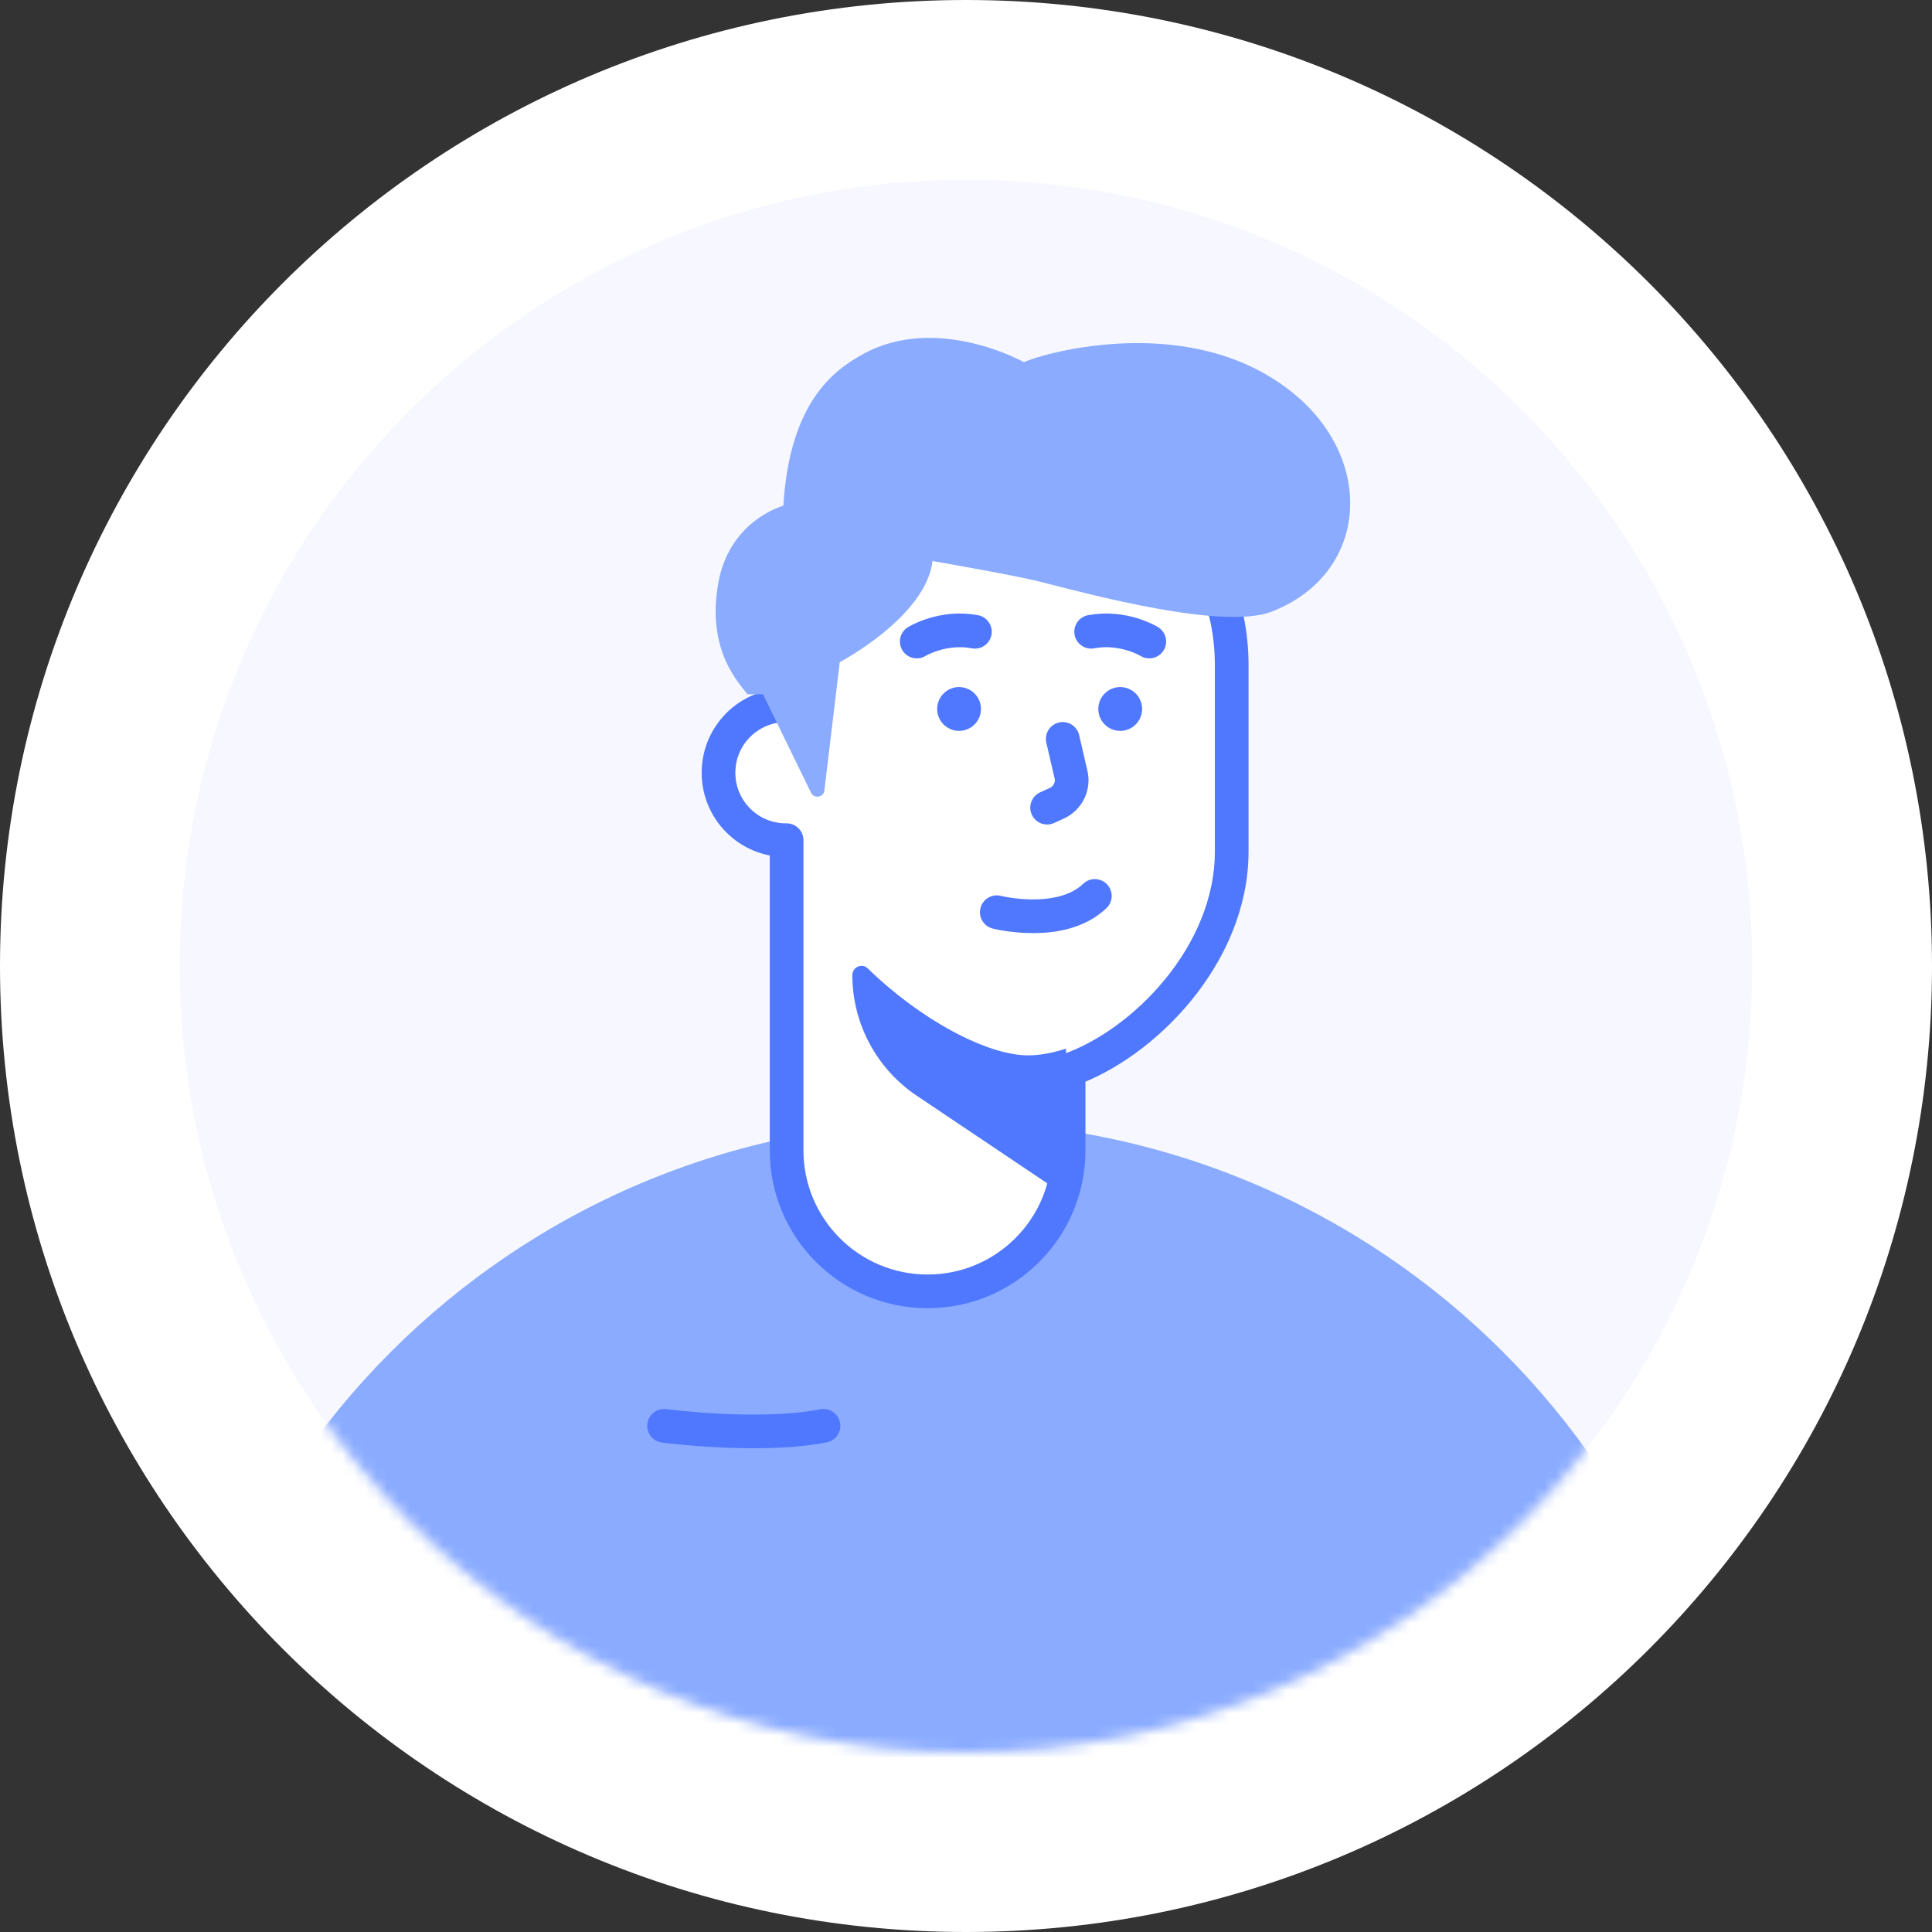 <svg width="172" height="172" viewBox="0 0 172 172" fill="none" xmlns="http://www.w3.org/2000/svg">
<rect x="0" y="0" width="172" height="172" fill="#333333" stroke="none"/>
<path d="M86 164C129.078 164 164 129.078 164 86C164 42.922 129.078 8 86 8C42.922 8 8 42.922 8 86C8 129.078 42.922 164 86 164Z" fill="#F7F8FF" stroke="white" stroke-width="16" stroke-miterlimit="10" stroke-linecap="round"/>
<mask id="mask0_276_10144" style="mask-type:luminance" maskUnits="userSpaceOnUse" x="16" y="16" width="140" height="140">
<path d="M86 156C124.66 156 156 124.66 156 86C156 47.34 124.66 16 86 16C47.34 16 16 47.34 16 86C16 124.66 47.34 156 86 156Z" fill="white"/>
</mask>
<g mask="url(#mask0_276_10144)">
<path d="M84.301 239.846C122.961 239.846 154.301 208.506 154.301 169.846C154.301 131.186 122.961 99.846 84.301 99.846C45.641 99.846 14.301 131.186 14.301 169.846C14.301 208.506 45.641 239.846 84.301 239.846Z" fill="#8AABFF"/>
</g>
<path d="M89.437 39.346C78.507 39.539 69.972 48.924 69.972 59.854V62.789C66.651 62.789 63.967 65.473 63.967 68.795C63.967 72.116 66.651 74.8 69.972 74.8C69.972 74.8 70.011 74.8 70.03 74.8V102.414C70.03 109.346 75.649 114.966 82.582 114.966C89.514 114.966 95.133 109.346 95.133 102.414V95.269C101.796 92.952 109.655 85.015 109.655 75.804V59.197C109.655 48.113 100.56 39.153 89.437 39.366V39.346Z" fill="white" stroke="#5078FF" stroke-width="3" stroke-linecap="round" stroke-linejoin="round"/>
<path d="M75.881 86.811C75.881 86.097 76.75 85.71 77.252 86.212C81.964 90.808 87.892 93.956 91.522 93.956C92.565 93.956 93.724 93.743 94.902 93.357V106.469L84.262 99.324L81.616 97.548C78.044 95.153 75.881 91.117 75.881 86.811Z" fill="#5078FF"/>
<path d="M94.612 65.782L95.346 68.949C95.597 69.992 95.057 71.073 94.072 71.517L93.222 71.903" stroke="#5078FF" stroke-width="3" stroke-miterlimit="10" stroke-linecap="round"/>
<path d="M88.742 81.211C88.742 81.211 94.458 82.659 97.47 79.763" stroke="#5078FF" stroke-width="3" stroke-miterlimit="10" stroke-linecap="round"/>
<path d="M85.382 65.067C86.459 65.067 87.332 64.194 87.332 63.117C87.332 62.04 86.459 61.167 85.382 61.167C84.305 61.167 83.432 62.04 83.432 63.117C83.432 64.194 84.305 65.067 85.382 65.067Z" fill="#5078FF"/>
<path d="M99.729 65.067C100.807 65.067 101.68 64.194 101.68 63.117C101.68 62.04 100.807 61.167 99.729 61.167C98.652 61.167 97.779 62.04 97.779 63.117C97.779 64.194 98.652 65.067 99.729 65.067Z" fill="#5078FF"/>
<path d="M81.617 57.112C81.617 57.112 83.914 55.702 86.792 56.243" stroke="#5078FF" stroke-width="3" stroke-miterlimit="10" stroke-linecap="round"/>
<path d="M102.317 57.112C102.317 57.112 100.019 55.702 97.142 56.243" stroke="#5078FF" stroke-width="3" stroke-miterlimit="10" stroke-linecap="round"/>
<path d="M83.026 49.948C83.026 49.948 90.248 51.203 92.411 51.743C97.122 52.941 108.94 56.127 113.227 54.447C121.743 51.126 122.496 41.142 115.293 35.137C106.295 27.625 93.048 31.39 91.155 32.24C91.155 32.24 83.431 27.915 76.866 31.506C74.182 32.974 70.3 35.851 69.74 45.023C69.74 45.023 64.951 46.298 63.947 51.898C62.866 57.961 65.84 60.839 66.535 61.804H67.925L72.212 70.59C72.502 71.131 73.313 70.977 73.39 70.397L74.761 58.946C74.761 58.946 82.427 54.93 83.026 49.928V49.948Z" fill="#8AABFF"/>
<path d="M59.12 126.938C59.12 126.938 67.597 128.058 73.313 126.938" stroke="#5078FF" stroke-width="3" stroke-miterlimit="10" stroke-linecap="round"/>
</svg>

